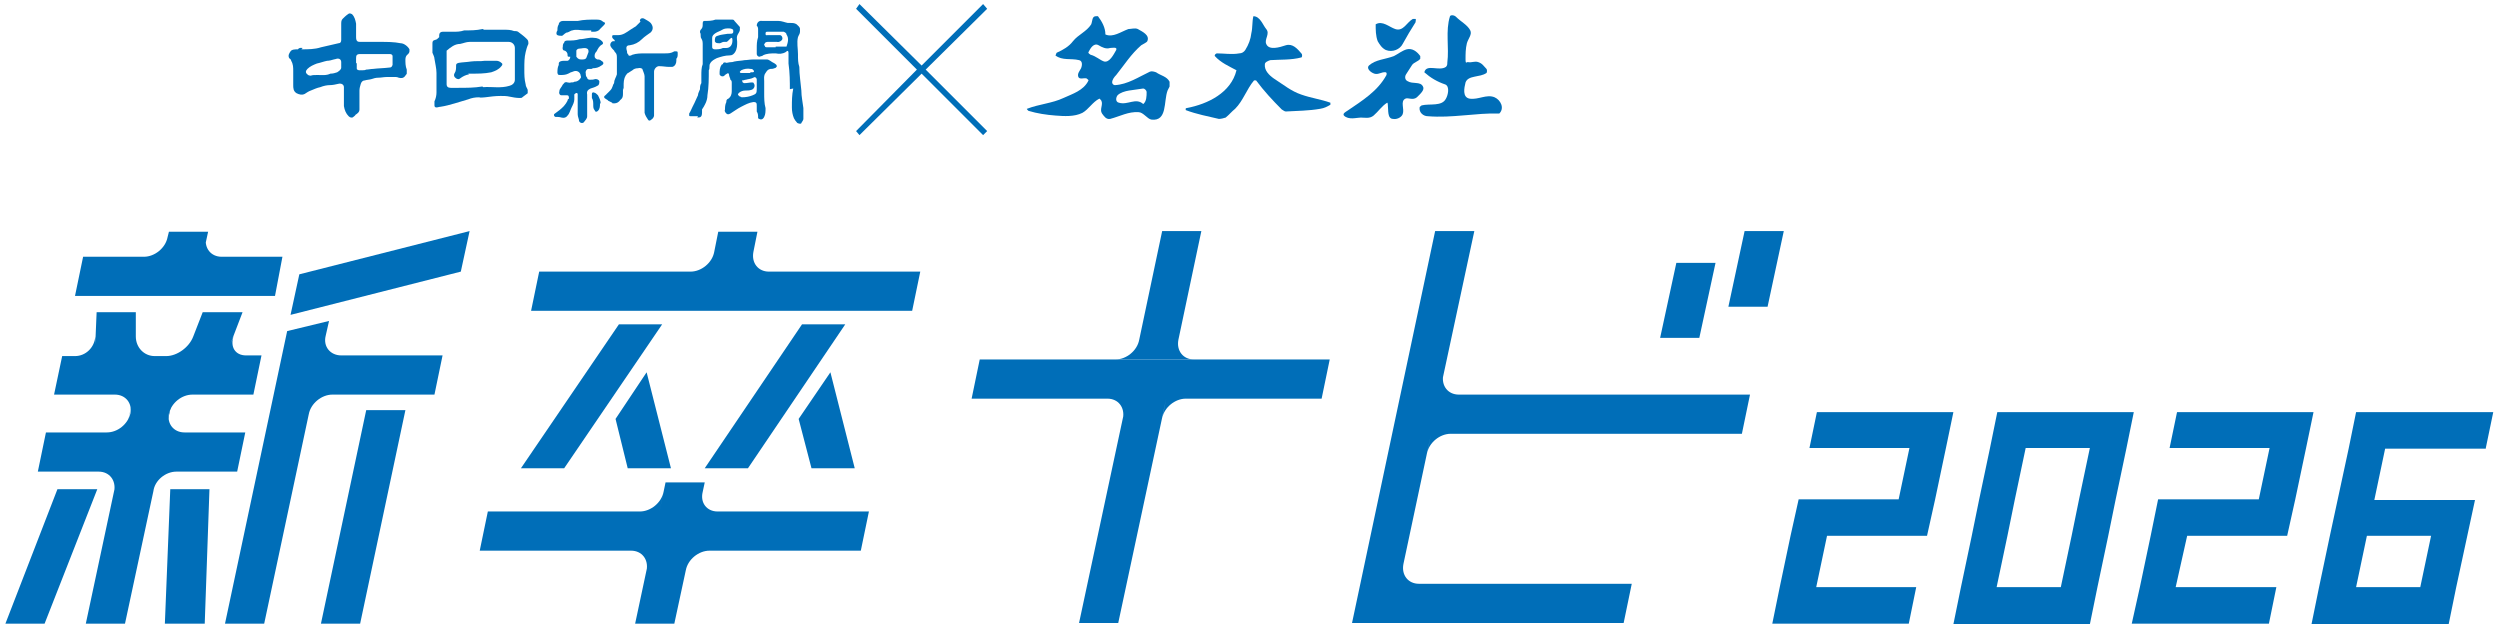 <?xml version="1.0" encoding="UTF-8"?>
<svg id="_レイヤー_1" data-name="レイヤー_1" xmlns="http://www.w3.org/2000/svg" version="1.1" viewBox="0 0 370 92.4">
  <!-- Generator: Adobe Illustrator 29.0.1, SVG Export Plug-In . SVG Version: 2.1.0 Build 192)  -->
  <defs>
    <style>
      .st0 {
        fill: #006eb8;
      }
    </style>
  </defs>
  <g>
    <polygon class="st0" points="253.9 38.9 248.1 38.9 245.7 50 251.5 50 253.9 38.9"/>
    <polygon class="st0" points="264 34.2 258.2 34.2 255.8 45.4 261.6 45.4 264 34.2"/>
    <polygon class="st0" points="77.1 69.3 83.5 69.3 98 48 91.6 48 77.1 69.3"/>
    <polygon class="st0" points="92.9 69.3 99.3 69.3 95.7 55.1 91.1 62 92.9 69.3"/>
    <polygon class="st0" points="104.3 69.3 110.7 69.3 125.1 48 118.7 48 104.3 69.3"/>
    <polygon class="st0" points="120.1 69.3 126.5 69.3 122.9 55.1 118.2 62 120.1 69.3"/>
    <path class="st0" d="M41.8,38h-9c-1.6,0-2.6-1.3-2.3-2.9l-.5,2.9.8-3.7h-5.8l-.2.8c-.3,1.6-1.9,2.9-3.5,2.9h-9l-1.2,5.8h29.6l1.1-5.8Z"/>
    <polygon class="st0" points="47.5 92.3 53.3 92.3 60 60.7 54.2 60.7 47.5 92.3"/>
    <polygon class="st0" points="8.5 72.4 .8 92.3 6.6 92.3 14.4 72.4 8.5 72.4"/>
    <polygon class="st0" points="24.4 92.3 30.3 92.3 31 72.4 25.2 72.4 24.4 92.3"/>
    <polygon class="st0" points="43 46.6 68.2 40.2 69.5 34.2 44.3 40.6 43 46.6"/>
    <path class="st0" d="M211.2,67.1c.3-1.6,1.9-2.9,3.5-2.9h43.1l1.2-5.8h-43.1c-1.6,0-2.6-1.3-2.3-2.9l-.4,2,5-23.3h-5.8l-12.3,58h5.8l1.7-8.1-.5,2.3-1.2,5.8h34.4l1.2-5.8h-31.5c-1.6,0-2.6-1.3-2.3-2.9l5.1-24-1,4.7-.6,2.9Z"/>
    <path class="st0" d="M48.2,49.7l.5-2.2-6.2,1.5-9.2,43.3h5.8l6.6-31c.3-1.6,1.9-2.9,3.5-2.9h15.1l1.2-5.8h-15c-1.6,0-2.7-1.3-2.3-2.9Z"/>
    <polygon class="st0" points="45.9 60.5 48.2 49.8 47.6 52.6 46.3 58.4 45.9 60.5"/>
    <path class="st0" d="M104,72.8l.3-1.4h-5.8l-.9,4.3.6-2.9c-.3,1.6-1.9,2.9-3.5,2.9h-22.5l-1.2,5.8h22.4c1.6,0,2.6,1.3,2.3,2.9l.6-2.9-2.3,10.8h5.8l1.7-7.9c.3-1.6,1.9-2.9,3.5-2.9h22.4l1.2-5.8h-22.4c-1.6,0-2.6-1.3-2.2-2.9Z"/>
    <path class="st0" d="M111.5,37.3l.6-3h-5.8l-.6,3c-.3,1.6-1.9,2.9-3.5,2.9h-22.4l-1.2,5.8h56.4l1.2-5.8h-22.4c-1.6,0-2.6-1.3-2.3-2.9Z"/>
    <path class="st0" d="M26.1,69.8h9l1.2-5.8h-9c-1.6,0-2.6-1.3-2.3-2.8.4-1.6,1.9-2.8,3.5-2.8h9l1.2-5.8h-2.3c-1.6,0-2.4-1.3-1.8-2.9l-.5,1.2,1.8-4.7h-5.9l-1.4,3.6c-.6,1.6-2.4,2.9-4,2.9h-1.7c-1.6,0-2.8-1.3-2.8-2.9v-3.6c.1,0-5.8,0-5.8,0l-.2,4.7v-1.1c-.1,1.6-1.4,2.9-3,2.9h-1.9l-1.2,5.7h9c1.6,0,2.6,1.3,2.3,2.8-.4,1.6-1.9,2.8-3.5,2.8H6.8l-1.2,5.8h9c1.6,0,2.6,1.3,2.3,2.9l.6-2.9-4.8,22.5h5.8l4.2-19.6c.2-1.6,1.8-2.9,3.4-2.9Z"/>
    <polygon class="st0" points="25.1 61.1 25.1 61.1 24.4 64 25.6 58.4 25.1 61.1"/>
    <polygon class="st0" points="19.2 61.3 19.2 61.3 19.8 58.4 18.6 64 19.2 61.3"/>
    <path class="st0" d="M173.8,53.2h2.9c-1.6,0-2.6-1.3-2.3-2.9l3.4-16.1h-5.8l-3.4,16.1c-.3,1.6-1.9,2.9-3.5,2.9h2.9s5.8,0,5.8,0Z"/>
    <path class="st0" d="M143.8,59h20.1c1.6,0,2.6,1.3,2.3,2.9l.6-2.9-7.1,33.2h5.8l7.1-33.2-.6,2.9c.3-1.6,1.9-2.9,3.5-2.9h20.1l1.2-5.8h-51.8l-1.2,5.8Z"/>
  </g>
  <g>
    <g>
      <path class="st0" d="M44.6,7.3c1,0,2,0,2.9-.3.9-.2,1.7-.4,2.6-.6.3,0,.4-.2.4-.5,0-.6,0-1.1,0-1.7s0-.2,0-.3,0-.2,0-.3c0-.3,0-.6.2-.8s.5-.5.8-.7c.2-.2.4-.1.6,0,.4.4.5.9.6,1.4,0,.7,0,1.3,0,2s.3.7.7.7h.7c.7,0,1.5,0,2.2,0,1,0,2,0,3,.2.5,0,1.1.5,1.3.9v.3c0,0,0,.2-.2.4-.3.2-.4.5-.4.8,0,.5,0,1,.2,1.5,0,.2,0,.4,0,.6,0,.1-.2.2-.2.3-.3.4-.6.4-1,.3,0,0-.2-.1-.4-.1h-1.4c-.4,0-.8.1-1.2.1s-.7.1-1,.2c-.3.1-.7.1-1,.2-.3,0-.5.2-.6.5s-.2.7-.2,1c0,.5,0,1,0,1.4s0,.9,0,1.4c0,.4-.3.6-.6.8,0,.1-.2.2-.3.3-.2.2-.5.1-.7-.1-.4-.4-.6-.9-.7-1.5,0-.5,0-1,0-1.5v-1.3c0-.4-.4-.6-.8-.5-.4.1-.9.2-1.3.2s-.9.1-1.4.3c-.5.1-.9.3-1.4.5-.3.1-.6.3-.9.5-.4.2-.8.1-1.2-.1-.5-.3-.5-.8-.5-1.2v-.2c0-.4,0-.7,0-1.1,0-.3,0-.6,0-.8,0-.5,0-1-.3-1.5,0-.2-.2-.3-.3-.4-.2-.4,0-.7.2-1s.7-.3,1.1-.3c.2-.3.5-.2.7-.2ZM52.8,9.3c0,.3,0,.5,0,.8s.2.2.3.3h.5c.2,0,.4,0,.6-.1.3,0,.7-.1,1-.1.8-.1,1.6-.1,2.4-.2.3,0,.4-.1.5-.4,0-.4,0-.9,0-1.3,0-.2-.2-.3-.4-.3s-.4,0-.6,0c-.3,0-.5,0-.8,0h-1.4c-.5,0-1.1,0-1.6,0s-.6.2-.6.6c0,.4,0,.6,0,.8ZM47,11.1c.6,0,1.3.1,1.9-.2h0c.4,0,.7-.1,1-.2.3-.2.6-.4.6-.7v-.8c0-.4-.3-.6-.7-.5,0,0-.3.1-.4.1-.3.1-.7.2-1,.2-.5.1-1,.3-1.5.4h0c-.5.2-1,.4-1.4.8-.3.3-.3.6,0,.8,0,.1.3.2.5.2.2-.1.6-.1,1-.1Z"/>
      <path class="st0" d="M71.5,4.4c.9,0,1.8,0,2.8,0s1.2,0,1.8.2c.3,0,.5,0,.7.2.4.3.8.6,1.2,1,.2.2.2.4.2.7-.2.4-.3.8-.4,1.2-.2.8-.2,1.6-.2,2.5s0,1.5.2,2.3c0,.3.2.5.3.8,0,.2,0,.4,0,.5-.3.2-.5.4-.8.6,0,.1-.3.1-.4.1-.5,0-1-.1-1.5-.2-.4-.1-.9-.1-1.3-.1-.8,0-1.5.1-2.3.2-.3,0-.6.1-.9,0-.6,0-1.1.1-1.6.3-.7.2-1.3.4-2,.6-.7.2-1.4.4-2.1.5-.2,0-.4.1-.6.1s-.3-.1-.3-.3c0-.2,0-.4,0-.6.2-.4.3-.9.3-1.3,0-1,0-1.9,0-2.9,0-.7-.2-1.4-.3-2.1,0-.3-.2-.6-.3-.9,0-.2,0-.4,0-.6s0-.5,0-.7c0-.3,0-.5.4-.6.2,0,.4-.2.6-.4,0,0,0-.2,0-.3,0-.3.2-.5.5-.5.5,0,1,0,1.5,0,.6,0,1.1,0,1.7-.2.9,0,1.8,0,2.7-.2,0,0,.1,0,.2,0h0ZM71.5,12.9c1.3-.1,2.6.2,3.9-.2.4-.1.8-.4.8-.9s0-.8,0-1.3v-2.2c0-.4,0-.8,0-1.2,0-.5-.4-.9-.9-.9h-4.4c-.5,0-1,0-1.4,0-.5,0-.9.2-1.4.3-.8,0-1.4.5-2,1,0,.2,0,.4,0,.6s0,.3,0,.4c0,.7,0,1.3,0,2v2c0,.3.2.5.6.5h1.1c1.2,0,2.4,0,3.6-.2Z"/>
      <path class="st0" d="M92.2,13v.8c0,.4,0,.7-.4,1-.2.3-.5.5-.9.5s-.2,0-.3-.1c-.2-.1-.4-.2-.6-.3,0-.1-.3-.2-.4-.3-.2-.1-.3-.3,0-.5.2-.2.5-.5.7-.7s.3-.4.4-.7c0-.2.2-.3.2-.5,0-.4.3-.8.4-1.2,0-.1,0-.2,0-.4v-2c0-.3,0-.6-.2-.8,0,0-.2-.2-.2-.3-.2-.2-.4-.4-.5-.6-.2-.3,0-.7.3-.8.2,0,.3,0,.3,0s0-.2-.2-.3c0,0-.2-.2-.2-.3,0-.2,0-.3.2-.3.2,0,.5,0,.7,0,.7,0,1.2-.4,1.8-.8s.5-.3.8-.5c.2-.2.4-.4.6-.6s0-.2,0-.2c0-.4.4-.5.7-.3.3.2.6.3.9.6.4.5.4,1,0,1.4-.4.3-.9.6-1.3,1-.5.5-1.1.8-1.8.9-.5,0-.6.3-.4.9,0,.2,0,.3.2.5,0,.2.3.2.6,0,.6-.2,1.3-.2,1.9-.2s1.5,0,2.3,0,.4,0,.6,0c.5,0,.9,0,1.4-.3h.2c.3,0,.3,0,.3.4,0,.2,0,.5-.2.7v.3c0,.4-.2.8-.6.9h-.5c-.4,0-.9-.1-1.3-.1-.5-.1-.9.4-.9.8,0,1.7,0,3.4,0,5.1,0,.2,0,.5,0,.7,0,.3,0,.5,0,.7s-.2.5-.4.6c-.2.2-.4.2-.5,0-.2-.3-.4-.6-.5-1,0-.6,0-1.2,0-1.8v-.5c0-1,0-2.1,0-3.1,0-.3-.2-.7-.3-1,0-.2-.4-.3-.7-.2-.3,0-.6.1-.8.3-.3.2-.5.3-.8.5,0,.1-.2.2-.2.3-.3.5-.3,1-.3,1.6,0,0,0,.3,0,.5h0Z"/>
      <path class="st0" d="M87.6,10.2h-.5c-.3,0-.5.4-.4.7,0,.2,0,.4.2.6,0,.2.2.3.4.3.3,0,.5,0,.8-.1.3,0,.5.1.6.3,0,.3,0,.6-.3.7-.3.2-.7.3-1,.4-.4.2-.6.4-.5.9,0,.5,0,.9,0,1.4s0,1.2,0,1.8c0,.4-.3.6-.5.9-.2.2-.6.1-.7-.2,0-.3-.2-.6-.2-1s0-1.1,0-1.6,0-.8,0-1.2,0-.2,0-.2c0-.1-.2-.2-.3-.1,0,0-.3.2-.2.3,0,.2,0,.4,0,.6,0,.4-.2.8-.4,1.2-.2.4-.3.9-.6,1.2-.2.3-.5.4-.9.3-.3-.1-.6-.1-.9-.1h0c0,0-.2-.1-.2-.2s0-.2,0-.2c.3-.2.5-.4.8-.6.5-.4.9-.8,1.2-1.4,0-.1,0-.2.2-.3,0-.3,0-.5-.3-.5h-.7c-.2,0-.3,0-.4-.2s0-.3,0-.5.3-.5.4-.7c0-.1.2-.3.3-.4,0-.1.3-.2.5-.1.2,0,.3.1.5,0,.2,0,.4,0,.5-.1.4,0,.7-.2.9-.5.2-.2,0-.4,0-.6-.2-.5-.7-.6-1.1-.4-.2.1-.4.1-.5.2q0,0-.2.1c-.4.2-.8.2-1.2.2s-.3-.1-.4-.3c0-.4,0-.8.2-1.2,0-.1,0-.1,0-.2,0-.3.4-.4.7-.4h.6c.3-.1.4-.4.4-.6-.4,0-.4,0-.4-.3,0-.3-.2-.5-.4-.6-.3,0-.4-.3-.3-.6,0-.2,0-.4.2-.6,0-.2.2-.3.5-.3.6,0,1.2,0,1.8-.2.7,0,1.4-.3,2.1-.2.5,0,.9.2,1.2.5.2.2.2.4,0,.5-.4.2-.6.6-.8,1-.2.2-.3.4-.3.7s.2.4.4.5c.2,0,.4,0,.6.2.4.2.4.5,0,.7-.4.3-.8.4-1.3.4q0,.1-.2.1h0ZM86.1,8.8c.3,0,.6,0,.7-.3s.2-.5.3-.8c0-.2,0-.4-.2-.5-.4-.2-.8,0-1.2,0-.2,0-.4.2-.4.3,0,.3,0,.6,0,.9.3.4.5.4.8.4Z"/>
      <path class="st0" d="M107.5,9.3c.2,0,.4-.1.7-.1s.4-.1.5-.1c.5-.1,1-.1,1.5-.2.4,0,.8-.1,1.3-.1h2c.3,0,.6.3.8.4.2.1.4.2.6.4,0,.1.2.2,0,.3,0,.1-.2.2-.3.2-.2.1-.4.1-.6.1-.4.1-.5.3-.7.6-.3.4-.2.8-.2,1.2,0,.6,0,1.2,0,1.8,0,.7,0,1.5.2,2.2,0,.5,0,.9-.2,1.3s-.5.5-.9.2h0c0-.4,0-.7-.2-1q0-.1,0-.2c0-.2,0-.4,0-.6,0-.4,0-.6-.5-.6-.7.1-1.2.4-1.8.7-.6.3-1.1.7-1.6,1-.2.1-.4.2-.6,0s-.3-.4-.2-.6c0-.3,0-.7.2-1.1,0-.2,0-.4.3-.5.4-.3.5-.7.5-1.1v-1.2c0-.2,0-.4-.2-.5,0-.2-.2-.5-.2-.7h0c0-.3-.2-.3-.3-.2-.2.1-.3.2-.4.3-.2.2-.6.1-.7-.2,0-.5,0-1,.3-1.4,0-.1.2-.1.2-.1,0-.3.3-.3.5-.2,0-.1,0,0,0,0ZM109.8,14.4c.6,0,1.1-.1,1.6-.3s.6-.3.6-.9v-1.4c0-.3-.3-.5-.5-.3-.4.2-.8.2-1.1.3-.2,0-.3.1-.5.1s0,.2,0,.2c0,.1,0,.1.2.2h.2c.3,0,.7-.1,1-.1s.2.1.3.2c.2.3,0,.8-.4.9-.3.1-.6.1-.9.1s-.7.1-1,.4c0,.1-.2.2,0,.3,0,.1.2.2.3.2,0,.1.2.1.4.1ZM111.1,10.7h.3c.2,0,.3-.2,0-.4,0-.1-.2-.1-.3-.1-.5-.1-1,0-1.4.2,0,0-.2.2-.2.2,0,.1,0,.2.2.2h.6c.3,0,.5,0,.7,0Z"/>
      <path class="st0" d="M116.9,13.2c0-1.1,0-2.4-.2-3.8,0-.5,0-1,0-1.5s-.2-.4-.4-.2c-.5.3-1,.3-1.5.2-.7,0-1.3,0-1.9.3,0,.1-.3.1-.5.2-.2,0-.4-.2-.4-.4v-.8c0-.6,0-1.1.2-1.7v-.7c0,0,0-.3,0-.4,0-.2,0-.4-.2-.6,0-.4.3-.8.8-.7.4,0,.8,0,1.2,0,.4,0,.8,0,1.2,0,.5,0,.9.2,1.4.3h.4c.3,0,.6,0,.9.2.2.2.5.4.5.7s0,.3,0,.4c0,.3-.2.5-.3.8-.2.8,0,1.7,0,2.5s0,1.3.2,1.9c0,1.2.2,2.3.3,3.5,0,.9.2,1.7.3,2.6,0,.5,0,1.1,0,1.6,0,.2-.2.4-.3.6,0,.2-.4.1-.6,0-.2-.2-.4-.5-.5-.7-.2-.5-.3-1-.3-1.6,0-1,0-1.8.2-2.8ZM114.8,6.9h1.3c0,0,.2,0,.3,0,.2-.6.4-1.2,0-1.8,0-.2-.2-.3-.4-.4-.2,0-.5,0-.8,0h-1.6c-.2,0-.3,0-.3.3s.2.2.3.2h.8c.3,0,.7,0,1,0s.4.3.4.5c0,.3-.5.6-.8.5-.5,0-.9,0-1.4,0,0,0-.3,0-.4.2s-.2.2,0,.4c0,.2.2.2.4.2.3,0,.8,0,1.2,0Z"/>
      <path class="st0" d="M103.3,17.2h-1.1c0,0-.2,0-.2-.1v-.3c.2-.3.3-.6.5-1s.2-.4.3-.6c.2-.4.3-.7.5-1.1,0-.3.2-.6.3-.9,0-.3,0-.6.2-.9,0-.4,0-.7,0-1.1,0-.6,0-1.2.2-1.7,0-.4,0-.7,0-1.1v-1.8c0-.3,0-.6-.2-.9s0-.6-.2-.9c0-.2,0-.3.2-.5s.2-.5.2-.7c0-.3,0-.5.3-.5.5,0,1.1,0,1.6-.2.5,0,1,0,1.4,0s.6,0,.9,0,.4,0,.5.2c.3.3.5.6.8.9,0,0,0,.3,0,.4,0,.3-.3.6-.4.9s0,.6,0,.9c0,.5,0,1-.3,1.5-.2.3-.4.5-.8.5-.7,0-1.3.2-1.9.4-.4.2-.8.4-1,.8-.2.3,0,.7-.2,1,0,1.2,0,2.5-.2,3.7,0,.8-.4,1.5-.8,2.1,0,.1,0,.2,0,.4,0,.7-.2.8-.7.8ZM107.9,4.2h0c-.3,0-.7,0-1,.2s-.7.3-1,.5-.5.4-.5.7,0,.4,0,.6c0,.3,0,.6,0,.8,0,.2.2.3.4.3.4,0,.8,0,1.2-.2.2,0,.3,0,.5,0,.6,0,.9-.5.9-1.1s-.2-.4-.4-.2c0,0,0,0-.2.2s-.2.2-.4.2-.2,0-.3,0c-.2,0-.4.2-.6.2-.3,0-.6,0-.7-.3,0-.4,0-.7.4-.8.5-.2,1-.2,1.5-.3h.2c.5,0,.7,0,.6-.6,0,0-.2-.2-.6-.2Z"/>
      <path class="st0" d="M87.5,4.5c-.3,0-.7,0-1,0-.6,0-1.2-.2-1.8,0-.2,0-.4.2-.7.3-.3,0-.5.3-.8.5-.2,0-.5,0-.7-.1s-.2-.4,0-.7c0-.3,0-.6.2-.9,0-.3.3-.5.6-.5.8,0,1.5,0,2.2,0,.9-.2,1.8-.2,2.7-.2s.8.2,1.2.4c.2,0,.2.2,0,.4-.2.2-.4.4-.6.6-.2.3-.6.4-.9.4,0,0-.3,0-.4,0h0Z"/>
      <path class="st0" d="M88.8,15.3c0,.4,0,.8-.3,1.1-.2.2-.4.2-.5-.1-.2-.2-.2-.5-.2-.8s0-.7-.2-1c0-.2,0-.4,0-.6s.2-.3.3-.2c.2,0,.4.2.6.4.2.4.4.8.4,1.2Z"/>
      <path class="st0" d="M71.7,9h1.8c.2,0,.5.1.7.3.2.1.2.3,0,.5-.4.5-.9.7-1.5.9-1,.2-1.9.2-2.9.2s-.3,0-.4.1c-.5.1-.9.3-1.3.6-.2.2-.4.1-.6,0-.3-.2-.4-.5-.2-.8.2-.3.2-.7.2-1s0-.4.4-.5c.6-.1,1.2-.1,1.8-.2.7-.1,1.4,0,2-.1,0,.1,0,0,0,0Z"/>
    </g>
    <g>
      <path class="st0" d="M173.1,12.1c-.4-.8-1.3-.9-2-1.4-.3-.1-.6-.2-.9-.1-1.7.8-3.3,1.9-5.2,2-.2,0-.4-.2-.4-.4,0-.4.3-.8.6-1.1,1.2-1.5,2.2-3.1,3.7-4.4.3-.2.8-.4.9-.6.4-.9-.7-1.4-1.4-1.8-.4-.2-1,0-1.4,0-1.1.4-2.3,1.3-3.4.8,0-1-.5-1.9-1.1-2.7-.1,0-.3,0-.3,0-.6,0-.5.7-.7,1.2-.7,1.1-1.9,1.5-2.7,2.5-.6.8-1.5,1.3-2.4,1.7-.1.1-.1.3-.2.4,1,.8,2.3.4,3.5.7.5.1.5.7.3,1.2-.2.4-.6.8-.4,1.3.2.4.8.1,1.2.2.1.1.3.2.3.3-.7,1.5-2.4,2-3.7,2.6-1.7.8-3.6.9-5.4,1.6-.1,0,.1.2.2.3,1.3.4,2.7.6,4,.7s2.8.2,4-.4c.9-.5,1.5-1.6,2.5-2.1.1,0,.2.2.3.3.3.6-.3,1.3.1,1.9.3.4.6.9,1.2.8,1.5-.4,2.7-1.1,4.2-1,.7,0,1.3,1,1.9,1.1,2.4.3,1.8-2.7,2.4-4.3.1-.2.2-.4.3-.6,0-.3,0-.6,0-.8ZM163.4,9.1c-.6-.2-1.2-.8-2-1-.1-.1-.4-.2-.3-.4.3-.6.8-1.4,1.5-1,.5.3,1.1.6,1.7.4.3,0,1.1-.2.9.3-.4.7-1,1.9-1.8,1.7ZM169.2,15.4c-1.1-1-2.3.2-3.6-.2-.5-.1-.5-.7-.2-1.1.4-.4,1.1-.6,1.7-.7.7-.1,1.4-.2,2.1-.3.2,0,.5.3.5.5,0,.6,0,1.4-.5,1.8Z"/>
      <path class="st0" d="M183.4,7.9c.4,0,.7-.2.9-.5.5-.8.8-1.6.9-2.5.2-.8.1-1.7.3-2.5,1,0,1.4,1.3,1.9,1.9.6.7-.3,1.5,0,2.2.4,1,2,.5,2.9.2,1-.3,1.7.5,2.3,1.2.2.2.1.6,0,.6-1.5.4-3.1.3-4.6.4-.3.1-.8.3-.8.6-.1.9.6,1.6,1.3,2.1,1.4.9,2.6,1.9,4.1,2.4,1.4.5,2.9.7,4.3,1.2v.3c-.5.3-.9.5-1.5.6-1.7.3-3.4.3-5.1.4-.2,0-.4-.2-.6-.3-1.4-1.4-2.6-2.7-3.8-4.3h-.3c-1.1,1.3-1.6,3-2.8,4.2-.5.4-.9.9-1.4,1.3-.3.1-.7.2-1,.2-1.7-.4-3.3-.7-4.9-1.3,0,0-.1-.3.1-.3,3.2-.6,6.6-2.3,7.4-5.6-1.1-.6-2.3-1.1-3.2-2.1-.1-.2.2-.4.3-.4,1.1,0,2.2.2,3.3,0Z"/>
      <path class="st0" d="M199.4,16.4c2.2-1.5,4.5-2.9,5.8-5.3,0-.1.1-.3-.1-.4-.6-.1-1.1.4-1.7.2-.6-.2-1.2-.8-.8-1.2,1-.9,2.4-.9,3.7-1.4.6-.3,1.2-.8,1.9-1,.8-.2,1.5.3,2,1v.4c-.3.4-.9.5-1.2.9-.3.5-.6.9-.9,1.4-.2.3-.2.8.2,1,.8.5,1.9,0,2.3.8.3.5-.4,1.1-.9,1.6-.6.5-1.3,0-1.7.2-.8.4-.1,1.5-.4,2.3-.2.5-.9.8-1.4.7-.9,0-.7-1.3-.8-2.1,0,0,0-.3-.1-.3-.8.5-1.3,1.3-2,1.9-.6.5-1.3.3-1.9.3s-1.8.4-2.5-.3c-.2-.3.2-.5.5-.7Z"/>
      <path class="st0" d="M206.5,4.3c1.2.4,1.7-1,2.6-1.5h.4c.1,0,0,.4,0,.5-.7,1.1-1.3,2.1-1.9,3.2-.4.8-1.5,1.3-2.5.9-.6-.3-.9-.8-1.2-1.3-.3-.8-.3-1.7-.3-2.5,1-.6,2,.4,2.9.7Z"/>
      <path class="st0" d="M215.5,2.5c.7.7,1.7,1.2,2.1,2,.3.6-.3,1.2-.5,1.9-.2.8-.2,1.6-.2,2.4s.2.3.4.4c.5.1,1-.2,1.5,0,.6.2.8.6,1.2,1,.1.1.1.5,0,.6-1,.7-2.7.3-3.1,1.4-.2.8-.5,2.2.6,2.4,1.3.2,2.5-.7,3.7-.2.9.4,1.5,1.6.7,2.4-3.5-.1-7,.7-10.6.4-.6,0-1.3-.5-1.2-1.3,0-.1.2-.2.3-.3,1.2-.3,3,.2,3.6-1,.3-.5.6-1.8-.1-2.1-1.2-.4-2.2-1-3.1-1.8.3-1.3,2.2-.1,3.2-.8.2-.2.2-.4.2-.6.3-2.3-.3-4.7.4-6.9.1-.2.6-.2.9.1Z"/>
    </g>
    <polygon class="st0" points="146.1 1.3 145.5 .6 136.4 9.7 127.2 .6 126.7 1.3 135.7 10.3 126.7 19.4 127.2 20 136.4 10.9 145.5 20 146.1 19.4 137 10.3 146.1 1.3"/>
  </g>
  <g>
    <polygon class="st0" points="268.9 61 267.8 66.3 282.6 66.3 281 73.9 266.2 73.9 265 79.3 263.4 86.9 262.3 92.3 282.5 92.3 283.6 86.9 268.8 86.9 270.4 79.3 285.2 79.3 286.4 73.9 288 66.3 289.1 61 268.9 61"/>
    <path class="st0" d="M295.6,61l-1.1,5.4-1.6,7.6-1.1,5.4-1.6,7.6-1.1,5.4h20.2l1.1-5.4,1.6-7.6,1.1-5.4,1.6-7.6,1.1-5.4h-20.2ZM307.7,73.9l-1.1,5.4-1.6,7.6h-9.5l1.6-7.6,1.1-5.4,1.6-7.6h9.5l-1.6,7.6Z"/>
    <polygon class="st0" points="322.2 61 321.1 66.3 335.9 66.3 334.3 73.9 319.4 73.9 318.3 79.3 316.7 86.9 315.5 92.3 335.8 92.3 336.9 86.9 322 86.9 323.7 79.3 338.5 79.3 339.7 73.9 341.3 66.3 342.4 61 322.2 61"/>
    <path class="st0" d="M367.9,66.3l1.1-5.3h-20.3l-1.1,5.4h0l-2.8,13h0l-1.6,7.6h0l-1.1,5.4h20.3l1.1-5.4h0l2.8-13h-14.9l1.6-7.6h14.9ZM359.8,79.3l-1.6,7.6h-9.5l1.6-7.6h9.5Z"/>
  </g>
</svg>